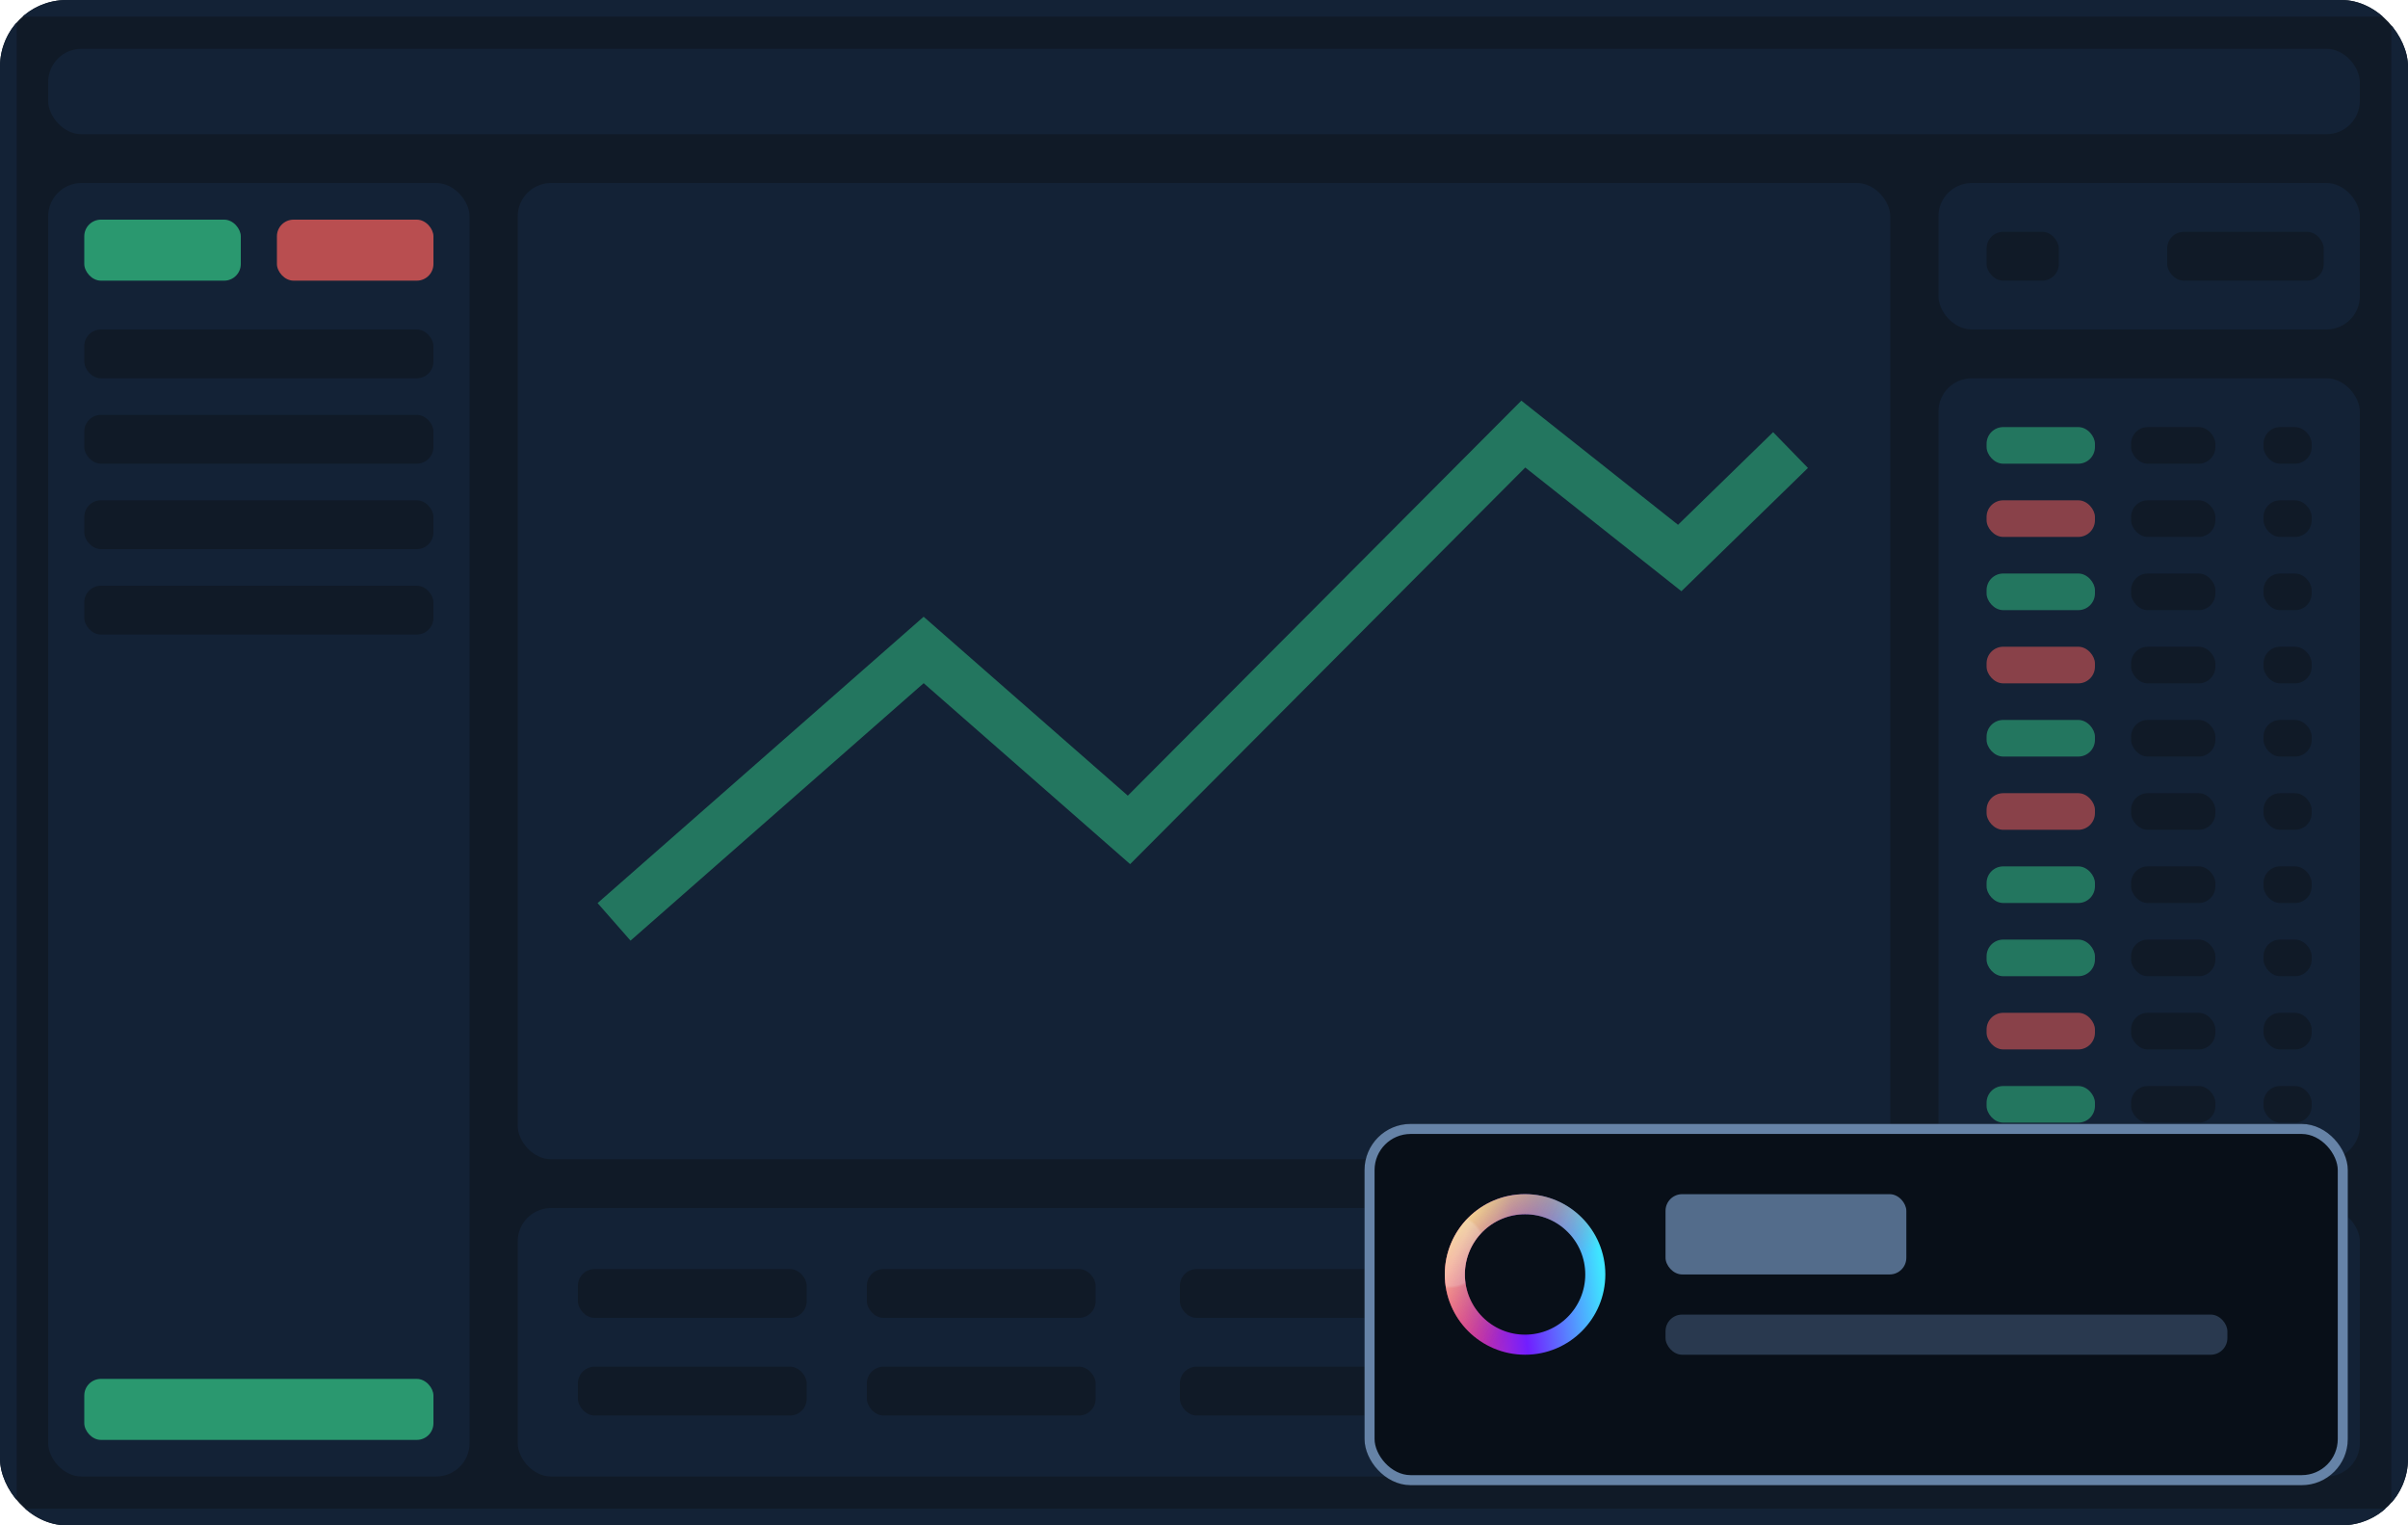 <svg width="120" height="76" viewBox="0 0 120 76" fill="none" xmlns="http://www.w3.org/2000/svg">
<g clip-path="url(#clip0_163_7723)">
<rect x="0.415" y="0.415" width="119.17" height="75.17" rx="2.904" fill="#101A27" stroke="#101A27" stroke-width="0.83"/>
<rect x="2.399" y="2.432" width="115.2" height="4.256" rx="1.66" fill="#132236"/>
<rect x="2.4" y="9.12" width="21" height="64.448" rx="1.66" fill="#132236"/>
<rect opacity="0.7" x="4.2" y="10.944" width="7.8" height="3.04" rx="0.83" fill="#34CB88"/>
<rect opacity="0.7" x="4.2" y="68.704" width="17.4" height="3.04" rx="0.83" fill="#34CB88"/>
<rect opacity="0.7" x="13.8" y="10.944" width="7.8" height="3.04" rx="0.83" fill="#FF615C"/>
<rect x="4.2" y="16.416" width="17.4" height="2.432" rx="0.83" fill="#101A27"/>
<rect x="4.2" y="20.671" width="17.4" height="2.432" rx="0.83" fill="#101A27"/>
<rect x="4.2" y="24.927" width="17.4" height="2.432" rx="0.83" fill="#101A27"/>
<rect x="4.2" y="29.184" width="17.4" height="2.432" rx="0.83" fill="#101A27"/>
<rect x="25.8" y="9.12" width="68.4" height="48.64" rx="1.66" fill="#132236"/>
<path opacity="0.5" d="M30.601 45.932L46.029 32.385L56.261 41.35L75.912 21.628L83.707 27.803L89.229 22.424" stroke="#34CB88" stroke-width="2.489"/>
<rect x="25.8" y="60.192" width="91.8" height="13.376" rx="1.66" fill="#132236"/>
<rect x="28.8" y="63.232" width="11.4" height="2.432" rx="0.83" fill="#101A27"/>
<rect x="28.8" y="68.096" width="11.4" height="2.432" rx="0.83" fill="#101A27"/>
<rect x="43.2" y="63.232" width="11.4" height="2.432" rx="0.83" fill="#101A27"/>
<rect x="43.2" y="68.096" width="11.4" height="2.432" rx="0.83" fill="#101A27"/>
<rect x="58.8" y="63.232" width="11.4" height="2.432" rx="0.83" fill="#101A27"/>
<rect x="58.8" y="68.096" width="11.4" height="2.432" rx="0.83" fill="#101A27"/>
<rect x="74.4" y="63.232" width="11.4" height="2.432" rx="0.83" fill="#101A27"/>
<rect x="74.4" y="68.096" width="11.4" height="2.432" rx="0.83" fill="#101A27"/>
<rect x="90" y="63.232" width="11.4" height="2.432" rx="0.83" fill="#101A27"/>
<rect x="90" y="68.096" width="11.4" height="2.432" rx="0.83" fill="#101A27"/>
<rect opacity="0.7" x="106.8" y="63.232" width="7.8" height="2.432" rx="0.83" fill="#34CB88"/>
<rect opacity="0.7" x="106.8" y="68.096" width="7.8" height="2.432" rx="0.83" fill="#34CB88"/>
<rect x="96.6" y="9.12" width="21" height="7.296" rx="1.66" fill="#132236"/>
<rect x="98.999" y="11.551" width="3.6" height="2.432" rx="0.83" fill="#101A27"/>
<rect x="108" y="11.551" width="7.8" height="2.432" rx="0.83" fill="#101A27"/>
<rect x="96.6" y="18.848" width="21" height="38.912" rx="1.66" fill="#132236"/>
<rect opacity="0.5" x="98.999" y="21.28" width="5.4" height="1.824" rx="0.83" fill="#34CB88"/>
<rect x="106.201" y="21.28" width="4.2" height="1.824" rx="0.83" fill="#101A27"/>
<rect x="112.8" y="21.28" width="2.4" height="1.824" rx="0.83" fill="#101A27"/>
<rect opacity="0.5" x="98.999" y="24.928" width="5.4" height="1.824" rx="0.83" fill="#FF615C"/>
<rect opacity="0.5" x="98.999" y="28.576" width="5.4" height="1.824" rx="0.83" fill="#34CB88"/>
<rect opacity="0.5" x="98.999" y="32.224" width="5.4" height="1.824" rx="0.83" fill="#FF615C"/>
<rect opacity="0.5" x="98.999" y="35.872" width="5.4" height="1.824" rx="0.83" fill="#34CB88"/>
<rect opacity="0.5" x="98.999" y="39.521" width="5.4" height="1.824" rx="0.83" fill="#FF615C"/>
<rect opacity="0.5" x="98.999" y="43.168" width="5.4" height="1.824" rx="0.83" fill="#34CB88"/>
<rect opacity="0.5" x="98.999" y="46.816" width="5.4" height="1.824" rx="0.83" fill="#34CB88"/>
<rect opacity="0.5" x="98.999" y="50.464" width="5.4" height="1.824" rx="0.83" fill="#FF615C"/>
<rect opacity="0.5" x="98.999" y="54.112" width="5.4" height="1.824" rx="0.83" fill="#34CB88"/>
<rect x="106.201" y="24.928" width="4.2" height="1.824" rx="0.83" fill="#101A27"/>
<rect x="106.201" y="28.576" width="4.2" height="1.824" rx="0.83" fill="#101A27"/>
<rect x="106.201" y="32.224" width="4.2" height="1.824" rx="0.83" fill="#101A27"/>
<rect x="106.201" y="35.872" width="4.2" height="1.824" rx="0.83" fill="#101A27"/>
<rect x="106.201" y="39.521" width="4.2" height="1.824" rx="0.83" fill="#101A27"/>
<rect x="106.201" y="43.168" width="4.2" height="1.824" rx="0.83" fill="#101A27"/>
<rect x="106.201" y="46.816" width="4.2" height="1.824" rx="0.83" fill="#101A27"/>
<rect x="106.201" y="50.464" width="4.2" height="1.824" rx="0.83" fill="#101A27"/>
<rect x="106.201" y="54.112" width="4.2" height="1.824" rx="0.83" fill="#101A27"/>
<rect x="112.8" y="24.928" width="2.4" height="1.824" rx="0.83" fill="#101A27"/>
<rect x="112.8" y="28.576" width="2.4" height="1.824" rx="0.83" fill="#101A27"/>
<rect x="112.8" y="32.224" width="2.4" height="1.824" rx="0.83" fill="#101A27"/>
<rect x="112.8" y="35.872" width="2.4" height="1.824" rx="0.83" fill="#101A27"/>
<rect x="112.8" y="39.521" width="2.4" height="1.824" rx="0.83" fill="#101A27"/>
<rect x="112.8" y="43.168" width="2.4" height="1.824" rx="0.83" fill="#101A27"/>
<rect x="112.8" y="46.816" width="2.4" height="1.824" rx="0.83" fill="#101A27"/>
<rect x="112.8" y="50.464" width="2.4" height="1.824" rx="0.83" fill="#101A27"/>
<rect x="112.8" y="54.112" width="2.4" height="1.824" rx="0.83" fill="#101A27"/>
<rect x="0.415" y="0.415" width="119.17" height="75.17" stroke="#132236" stroke-width="0.83"/>
<g filter="url(#filter0_d_163_7723)">
<rect x="68" y="55" width="49" height="18" rx="2.297" fill="#080F18"/>
<rect x="68.25" y="55.25" width="48.5" height="17.5" rx="2.047" stroke="#6683A7" stroke-width="0.5"/>
</g>
<rect opacity="0.8" x="83" y="59.5" width="12" height="4" rx="0.83" fill="#6683A7"/>
<rect opacity="0.5" x="83" y="65.5" width="28" height="2" rx="0.83" fill="#4B6586"/>
<circle cx="76" cy="63.5" r="3.5" stroke="url(#paint0_linear_163_7723)"/>
<circle cx="76" cy="63.5" r="3.5" stroke="url(#paint1_linear_163_7723)"/>
<circle cx="76" cy="63.5" r="3.5" stroke="url(#paint2_angular_163_7723)" stroke-opacity="0.2"/>
<circle cx="76" cy="63.5" r="3.5" stroke="url(#paint3_linear_163_7723)" stroke-opacity="0.2"/>
</g>
<defs>
<filter id="filter0_d_163_7723" x="58" y="46" width="69" height="38" filterUnits="userSpaceOnUse" color-interpolation-filters="sRGB">
<feFlood flood-opacity="0" result="BackgroundImageFix"/>
<feColorMatrix in="SourceAlpha" type="matrix" values="0 0 0 0 0 0 0 0 0 0 0 0 0 0 0 0 0 0 127 0" result="hardAlpha"/>
<feOffset dy="1"/>
<feGaussianBlur stdDeviation="5"/>
<feComposite in2="hardAlpha" operator="out"/>
<feColorMatrix type="matrix" values="0 0 0 0 0 0 0 0 0 0 0 0 0 0 0 0 0 0 0.2 0"/>
<feBlend mode="normal" in2="BackgroundImageFix" result="effect1_dropShadow_163_7723"/>
<feBlend mode="normal" in="SourceGraphic" in2="effect1_dropShadow_163_7723" result="shape"/>
</filter>
<linearGradient id="paint0_linear_163_7723" x1="71.867" y1="63.5" x2="79.867" y2="62.569" gradientUnits="userSpaceOnUse">
<stop stop-color="#FF387E"/>
<stop offset="0.474" stop-color="#711EFF"/>
<stop offset="0.979" stop-color="#3FE5FF"/>
</linearGradient>
<linearGradient id="paint1_linear_163_7723" x1="72.496" y1="59.868" x2="76.847" y2="64.678" gradientUnits="userSpaceOnUse">
<stop stop-color="#F6F063"/>
<stop offset="1" stop-color="#E07774" stop-opacity="0"/>
</linearGradient>
<radialGradient id="paint2_angular_163_7723" cx="0" cy="0" r="1" gradientUnits="userSpaceOnUse" gradientTransform="translate(72.211 62.312) rotate(59.429) scale(1.895 1.892)">
<stop offset="0.926" stop-color="white"/>
<stop offset="1" stop-color="white" stop-opacity="0"/>
</radialGradient>
<linearGradient id="paint3_linear_163_7723" x1="72.916" y1="61.722" x2="76.786" y2="63.5" gradientUnits="userSpaceOnUse">
<stop stop-color="white"/>
<stop offset="1" stop-opacity="0"/>
</linearGradient>
<clipPath id="clip0_163_7723">
<rect width="120" height="76" rx="3.32" fill="white"/>
</clipPath>
</defs>
</svg>
